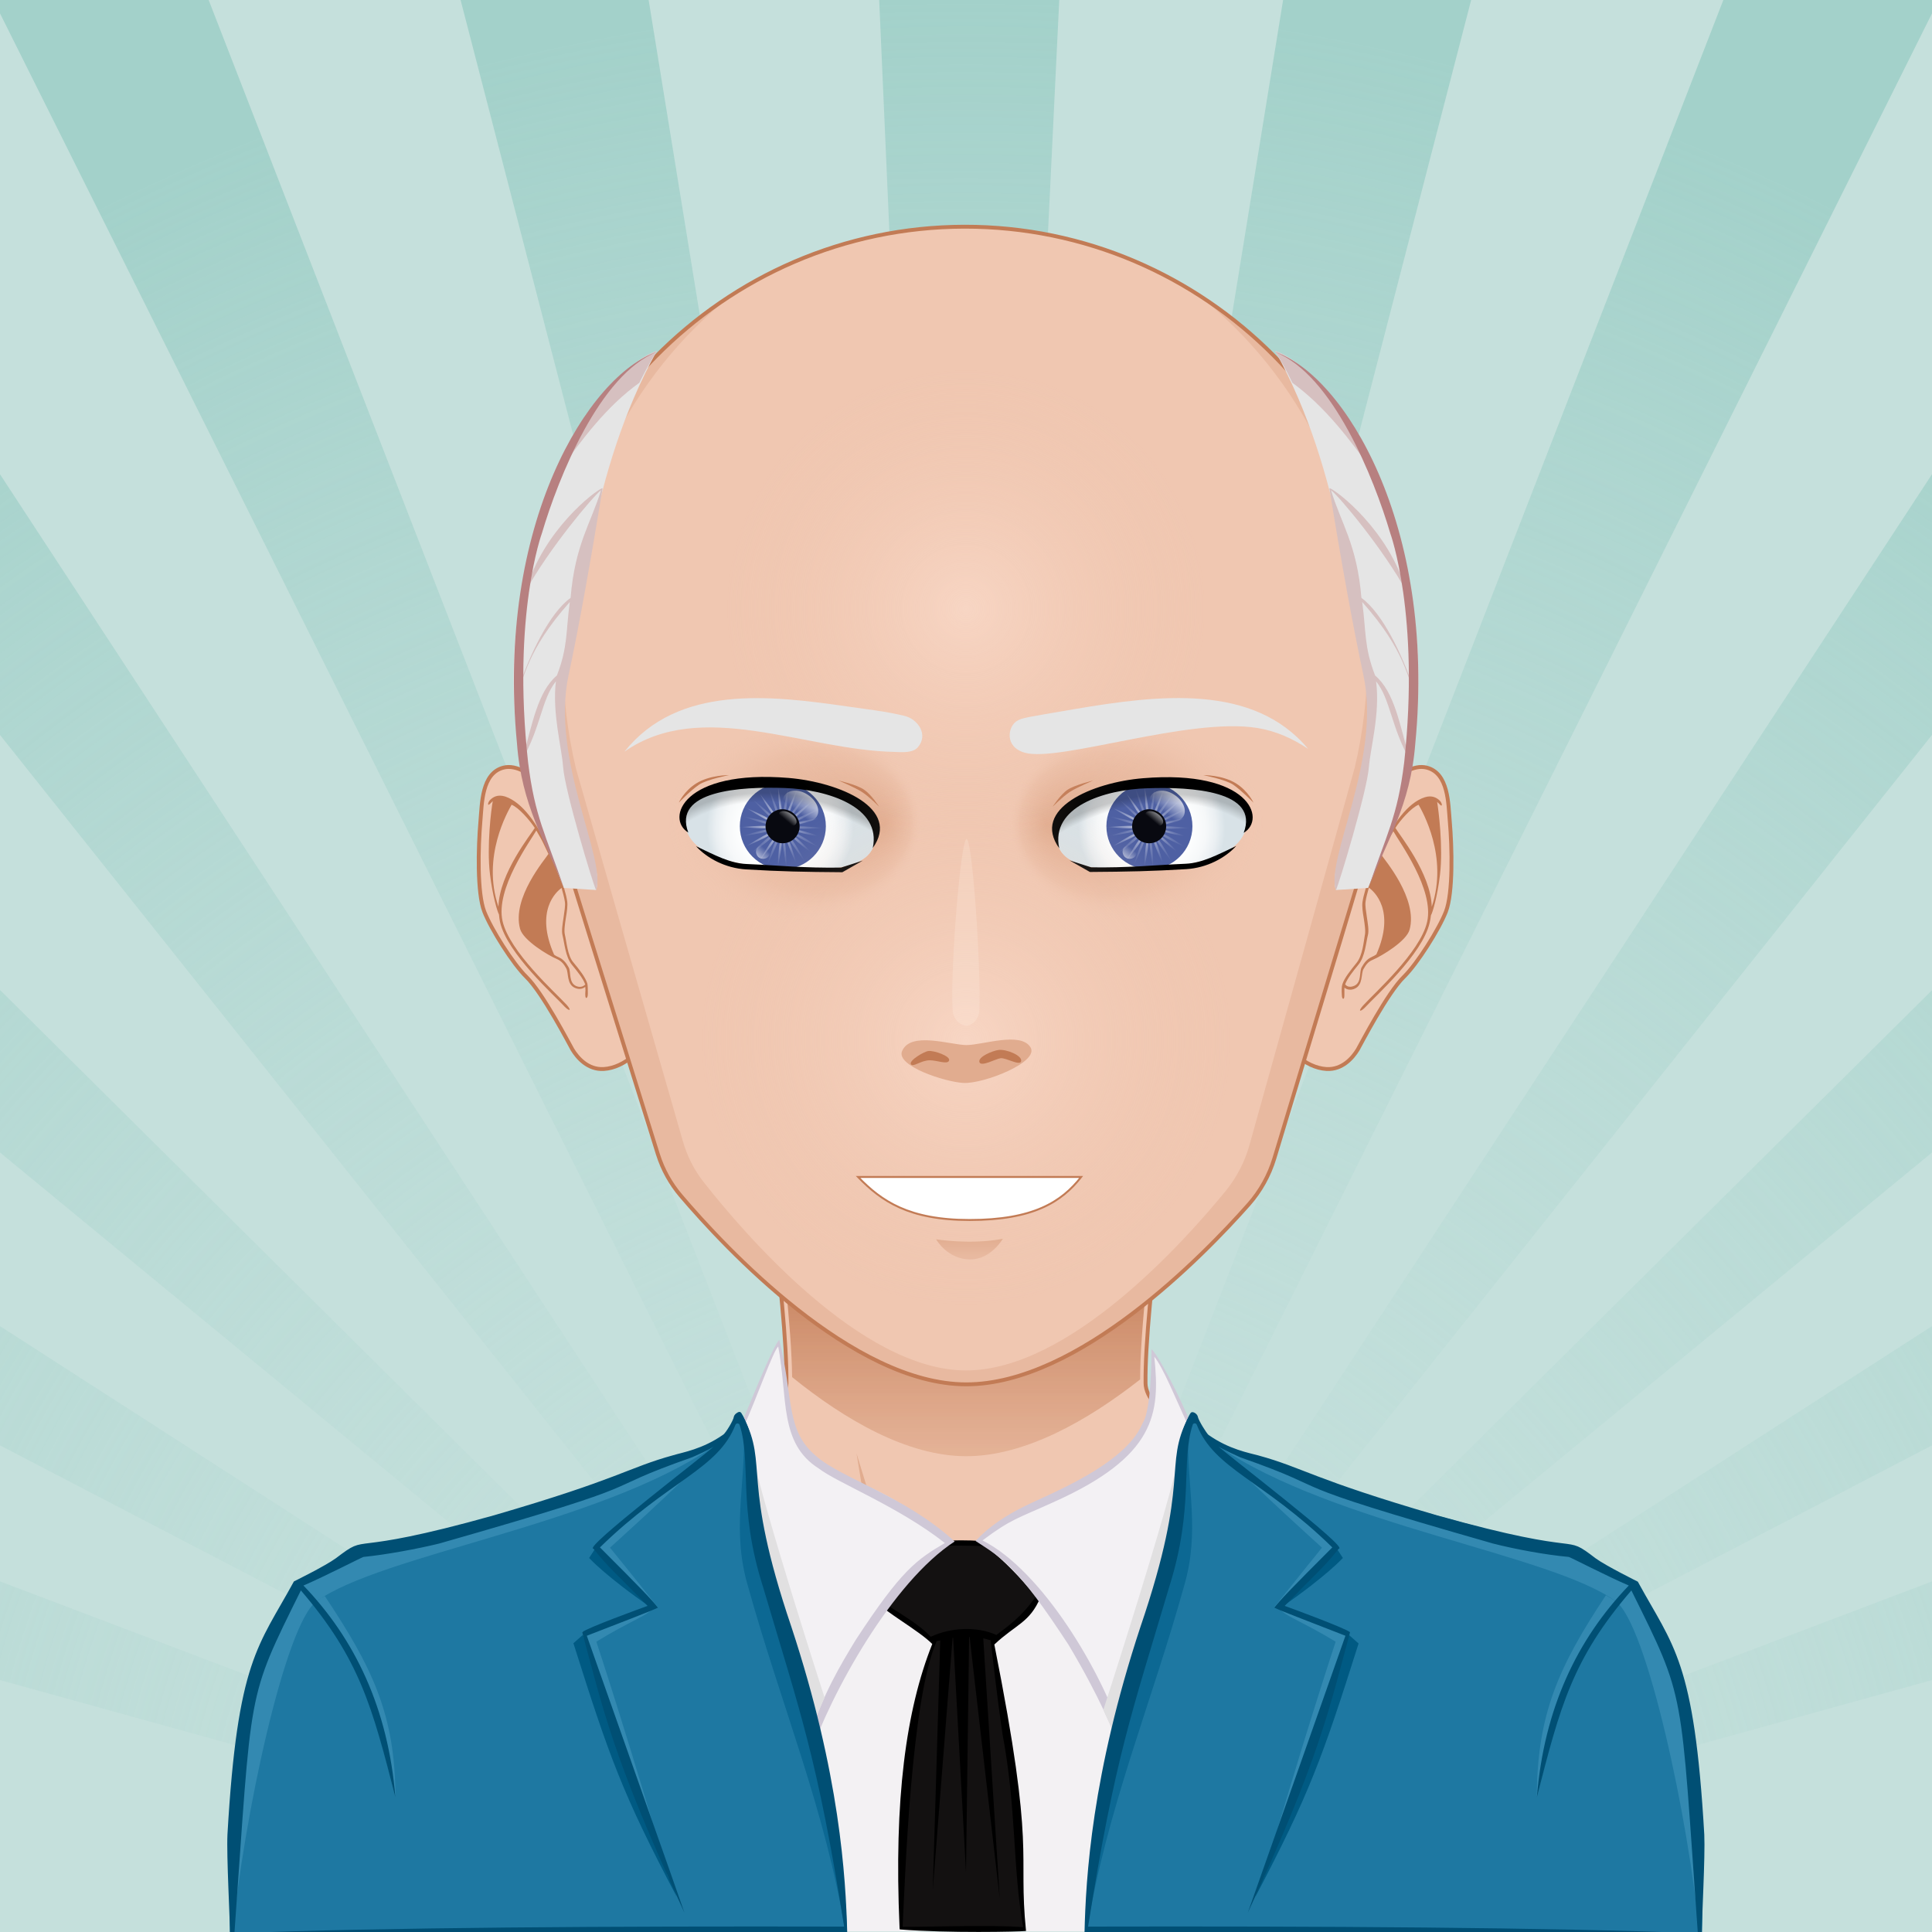 <svg id="Isolation_Mode" xmlns="http://www.w3.org/2000/svg" viewBox="0 0 750 750">
  <style>.st0{fill:#C5E0DC;} .st1{fill:url(#SvgjsPath3087_1_);} .st2{fill:#E5E5E5;} .st3{fill:#F0C7B1;} .st4{fill:#FFE4D6;} .st5{fill:#E1AC8F;} .st6{fill:none;stroke:#C27B55;stroke-width:1.5;} .st7{fill:url(#SvgjsPath3568_1_);} .st8{fill:#F3F1F3;} .st9{fill:#131111;} .st10{fill:#F3F1F4;} .st11{fill:#CFC8D7;} .st12{fill:#E1E0E1;} .st13{fill:#1E78A2;} .st14{fill:#0C6893;} .st15{fill:#005A83;} .st16{fill:#3389B1;} .st17{fill:#004F74;} .st18{fill:#F0C7B1;stroke:#C27B55;stroke-width:1.5;} .st19{fill:#C27B55;} .st20{fill:#E8B9A0;} .st21{display:none;} .st22{display:inline;fill:url(#SvgjsPath3014_1_);} .st23{display:inline;fill:#C27B55;} .st24{fill:url(#SvgjsPath3442_1_);} .st25{fill:#4E60A3;} .st26{opacity:0.7;fill:url(#SvgjsPath3501_1_);enable-background:new ;} .st27{opacity:0.4;fill:url(#SvgjsPath3505_1_);enable-background:new ;} .st28{opacity:0.9;enable-background:new ;} .st29{opacity:0.5;fill:url(#SvgjsPath3511_1_);enable-background:new ;} .st30{opacity:0.5;fill:url(#SvgjsPath3515_1_);enable-background:new ;} .st31{opacity:0.75;fill:url(#SvgjsPath3519_1_);enable-background:new ;} .st32{fill:url(#SvgjsPath3468_1_);} .st33{fill:url(#SvgjsPath3473_1_);} .st34{fill:url(#SvgjsPath3450_1_);} .st35{opacity:0.7;fill:url(#SvgjsPath3524_1_);enable-background:new ;} .st36{opacity:0.4;fill:url(#SvgjsPath3528_1_);enable-background:new ;} .st37{opacity:0.5;fill:url(#SvgjsPath3534_1_);enable-background:new ;} .st38{opacity:0.5;fill:url(#SvgjsPath3538_1_);enable-background:new ;} .st39{opacity:0.75;fill:url(#SvgjsPath3542_1_);enable-background:new ;} .st40{fill:url(#SvgjsPath3489_1_);} .st41{fill:url(#SvgjsPath3494_1_);} .st42{fill:url(#SvgjsPath2885_1_);} .st43{fill:url(#SvgjsPath2889_1_);} .st44{opacity:0.2;fill:#FFF5EF;enable-background:new ;} .st45{fill:#2A232B;} .st46{fill:#D6C0C0;} .st47{fill:#B78080;} .st48{fill:#26120B;} .st49{fill:url(#SvgjsPath3052_1_);} .st50{fill:#FFFFFF;} .st51{fill:none;stroke:#C27B55;stroke-width:0.75;}</style>
  <g id="svga-group-backs-single">
    <path id="SvgjsPath3086" class="st0" d="M750 750H0V0h750v750z"/>
    <radialGradient id="SvgjsPath3087_1_" cx="-207" cy="432.667" r="250" gradientTransform="matrix(3 0 0 3 996 -548)" gradientUnits="userSpaceOnUse">
      <stop offset="0" stop-color="#C5E0DC" stop-opacity="0"/>
      <stop offset="1" stop-color="#A3D1CA"/>
    </radialGradient>
    <path id="SvgjsPath3087" class="st1" d="M372.3 750h-.7L0 5.2V0h81l291.3 750zM251.8 0h-73L373 750h.6L251.8 0zM0 514.8v46.3L363.1 750h2.2L0 514.8zM411.2 0h-69.9l33 750h.6L411.2 0zM0 384.3v63.1L367.3 750h1.2L0 384.3zM353 750h5.8L0 613.9v38.3L353 750zM0 184.1v101.2L369.8 750h.8L0 184.1zm750 377v-46.3L384.7 750h2.2L750 561.1zm0 91.1v-38.3L391.2 750h5.8l353-97.8zm0-204.8v-63L381.4 750h1.2L750 447.4zM571.1 0h-73L376.4 750h.6L571.1 0zM750 285.3V184.1L379.3 750h.8L750 285.3zm0-280.1V0h-81L377.7 750h.7L750 5.2z"/>
  </g>
  <g id="svga-group-subwrapper">
    <g id="svga-group-hair-back">
      <path id="SvgjsPath3577" class="st2" d="M376.4 366.1h-2.8v-2.8h2.8v2.8z"/>
    </g>
    <g id="svga-group-humanbody-single">
      <path id="SvgjsPath2893" class="st3" d="M641.3 643.2c-6.1-13.2-22.9-32.9-41.5-38.3-23-6.7-74.9-14.8-94.1-19.3-15.4-3.6-46.5-31.5-57.4-40.9-2-1.7-3.6-5.1-3.6-7.7-.4-30.3 11.7-110.9 11.7-110.9H293.6s12.1 80.5 11.7 110.9c0 2.6-1.6 6-3.6 7.7-10.9 9.4-42 37.3-57.4 40.9-19.2 4.5-71.1 12.9-94.1 19.6-18.6 5.4-35.3 24.8-41.5 38-10.3 22.3-12.8 62.8-12.8 97.7h558.2c0-34.9-2.5-75.4-12.8-97.7z"/>
      <path id="SvgjsPath2894" class="st4" d="M540.1 599.3c67.9 9.9 96.5 24.3 105.5 141.5h8.5c0-34.9-2.4-75.3-12.8-97.7-6.1-13.2-22.9-32.9-41.5-38.3-23-6.7-74.9-14.8-94.1-19.3-15.4-3.6-50.9-33.7-60.4-45.6 9.4 13.1 35.7 43.5 58.8 51.5 11 3.9 20.1 5.6 36 7.9zM246 591.5c23.1-8 49.4-38.4 58.8-51.5-9.5 11.9-45 42-60.4 45.6-19.2 4.5-71.1 12.9-94.1 19.6-18.6 5.4-35.3 24.8-41.5 38C98.5 665.5 96 706 96 740.9h8.5c8.9-116.5 37.6-131.7 105.5-141.5 15.8-2.4 24.9-4.1 36-7.9z"/>
      <path id="SvgjsPath2895" class="st5" d="M362.8 637.2s-14.2-4.5-19.8-6.6c-29.2-11.2-123.9-18.4-123.9-18.4s99.8 4 121.8 7.8c-1.3-13.3-8.4-55.8-8.4-55.8s14.4 46.9 17.9 58.8c1.9 6.1 12.4 14.2 12.4 14.2zm30.2-3.8c-.2.2-.5.5-.8.7.3-.2.5-.4.8-.7zm-30.2 3.8s8.1 8.3 12.1 8.5c5.3.1 13.5-8.1 17.2-11.5-3.5 2.7-11.6 3.9-14.8 4-3.7.1-14.5-1-14.5-1zm58.7-21c-4.3.7-12.2 2.2-12.2 2.2l6.4-41.6c-1.8 8.6-12.5 45.2-22.7 56.6 5.3-4.5 17.2-6.7 23.2-7.5 28.6-4.1 28.6-4.1 114.6-13.8 0 0-81.1-.5-109.3 4.1z"/>
      <path id="SvgjsPath2896" class="st6" d="M641.3 643.2c-6.1-13.2-22.9-32.9-41.5-38.3-23-6.7-74.9-14.8-94.1-19.3-15.4-3.6-46.5-31.5-57.4-40.9-2-1.7-3.6-5.1-3.6-7.7-.4-30.3 11.7-110.9 11.7-110.9H293.6s12.1 80.5 11.7 110.9c0 2.6-1.6 6-3.6 7.7-10.9 9.4-42 37.3-57.4 40.9-19.2 4.5-71.1 12.9-94.1 19.6-18.6 5.4-35.3 24.8-41.5 38-10.3 22.3-12.8 62.8-12.8 97.7h558.2c0-34.9-2.5-75.4-12.8-97.7z"/>
    </g>
    <g id="svga-group-chinshadow-single">
      <linearGradient id="SvgjsPath3568_1_" gradientUnits="userSpaceOnUse" x1="-827" y1="-516.378" x2="-827" y2="-553.587" gradientTransform="matrix(3 0 0 3 2856 2112)">
        <stop offset="0" stop-color="#E1AC8F" stop-opacity=".8"/>
        <stop offset=".7" stop-color="#C27B55"/>
      </linearGradient>
      <path id="SvgjsPath3568" class="st7" d="M375.1 565.3c22.8 0 47.1-13.8 67.5-29.8 0-18.7 4-53.3 7.4-78.7-42.9-6.3-107.2-6.4-150-.4 3.3 25 7.3 59.2 7.5 78.2 20.4 16.5 44.7 30.7 67.6 30.7z"/>
    </g>
    <g id="svga-group-clothes-single">
      <path id="SvgjsPath3583" class="st8" d="M455.5 749.8H293.3V593c62.1 13.1 102.9 12.1 162.2 0v156.8z"/>
      <path id="SvgjsPath3584" class="st9" d="M395.8 749c-7.7 0-29.9.6-46.1-.6v-.5c-2.3-52.1 3.2-85.7 12.7-109.6l.1-.3-.3-.3c-2.5-2.5-6.8-5.4-11.3-8.4-4.5-3.1-9.1-6.2-12.1-9.1 1.7-2 3.9-4.1 6.6-6.1.7-.3 3.2-2.4 16.7-13.9.6-.5 1-.8 1-.9 2.3-.5 6-.8 10.4-.8 6.1 0 13.2.6 18.2 1.6 4.4 4.1 9.6 14.9 11.6 20-2.7 6.4-5.9 8.7-10.4 12-2.2 1.6-4.6 3.4-7.4 5.9l-.2.2.1.3c11.2 56.7 11.2 69.9 11.2 82.7 0 5.6 0 18.4.9 27.9-.4-.1-1-.1-1.7-.1z"/>
      <path id="SvgjsPath3585" d="M403.9 620.1c-2.1-5.6-7.6-16.5-11.9-20.5-8-1.6-22.3-2.4-29.2-.7-.3.2-17.4 15-17.6 14.7-2.5 2-5 4.2-7 6.7 5.8 5.8 18.6 12.7 23.7 17.9-10.2 25.6-14.9 60.3-12.7 109.9 0 .3 0 .6.1.9 18.9 1.5 46.2.9 49 .6-3.2-31.6 4-29.2-12.3-111.2 8.4-7.9 13.7-8.4 17.9-18.3zm-14.7 53.1c-.1-.1-.1-.3-.1-.4 5.6 29.4 3.9 52 8.1 75.3-13.2-.9-33.5-.1-46.8-.1 1-20.1 3.3-88.4 13.2-110.9.5-.1.9-.2 1.4-.3l-2.9 96.9 7.7-97.9h.2l5 91 1.2-91.3h.2L388.1 737l-6.4-101c.9.2 1.8.4 2.6.7.1 0 .2 0 .3.1.3 2.7 2.6 23.4 4.6 36.4zm-2.4-38.5c-7.7-3.5-17.8-2.9-25.5.7-4.7-5.1-11.4-8.6-21-15 1.5-1.3 3.5-3 6.2-5.1.2 0 9.7-7.7 9.9-7.9 2.6-2.3 4.9-5 7-7.3 8.2-.3 20.2.1 27.4.4 4.2 5.2 8.2 13.1 11.2 19.4-5.5 7.9-10.9 11.5-15.2 14.8z"/>
      <path id="SvgjsPath3586" class="st10" d="M314.2 680.3C282 568.5 296.5 597.7 288 553.8c5.7-13.4 11-29.1 14.1-32.4l.2-.2c6.4 67 25 38.1 66.4 77.4-23.8 15.8-45.7 56.7-54.5 81.7zM462 553.8c-4-10.3-11.4-25.5-14.6-28.8 4 57.7-42.3 46.2-68 73.1 24.6 15.9 47.9 57.7 56.3 82.2 36.7-121.4 17-68.1 26.3-126.5z"/>
      <path id="SvgjsPath3587" class="st11" d="M447 523.7c0 14.3-1.2 25.6-3.5 28.9-6.8 16.2-36.6 27.5-45.7 32.1-7 3.4-13.8 7.8-19.1 13.5 10.6 6.9 15.9 9.4 36.1 40.3 11.8 19.8 18.2 34.7 21.1 43.6 37.3-123.7 17.4-69.7 26.8-128.4-4.5-11.3-12.9-27.4-15.7-30zm10.2 54.5c-5.5 50.4-9.7 40.4-21.6 95.4-7.6-24.1-30.9-63.9-54.2-75.6 11-8.3 14-8.7 27.2-14.7 40.2-17.9 41.8-34.6 39.5-56.6 3.4 4 8.7 17.2 13.1 26.6-2.5 8.7-3.6 21.3-4 24.9zM317 565.4c-12.3-10.2-8.8-22.8-14.5-45.3-2.5 2.8-8.8 18.5-15.1 33.6 1.6 7.8 1.9 20.6 2.1 24.7 1.6 34.1 4.9 35.6 24.6 103.7 8.5-24.9 32.3-68 56.5-83.7-19.4-17.7-43.7-24.4-53.6-33zm15.2 71.2c-6.2 10.2-12.6 20.9-17.8 37.1-12.4-56.6-16.7-47.3-21.6-95.3-.9-8.3-1.7-16.8-3.9-25 4.6-10 11.1-28.7 13.2-30.7 3.8 19.8.2 37.6 15.8 47.4 7.3 5.6 31 14.8 48.9 28.9-10.8 6.4-16.7 10.2-34.6 37.6z"/>
      <path id="SvgjsPath3588" class="st12" d="M431.7 671.2l-3.4-7.4s25.5-78.6 30-101.1c2.6 23.3-26.6 108.5-26.6 108.5zm-115.6-3.1l4-9.1s-23.9-73.9-28.4-96.3c-2.6 23.3 24.4 105.4 24.4 105.4z"/>
      <path id="SvgjsPath3589" class="st13" d="M444.2 631.5c19.7-58.1 7.7-62.9 17.6-82.2.4-.7 3.9 2.9 4.3 4.6 3.6 15.8 148.9 48.4 153.5 51.9 4.1 3 15.8 8.8 15.8 8.8 13.8 25.3 21.7 29.9 25.5 97.6.4 8.6-.2 32.9-.2 39.5l-238.8-1.9c.6-21.8 3.3-60.9 22.3-118.3zm-138.4 0c-19.7-58.1-7.7-62.9-17.6-82.2-.4-.7-3.9 2.9-4.3 4.6-3.6 15.8-148.9 48.4-153.5 51.9-4.1 3-15.8 8.8-15.8 8.8-13.8 25.3-21.7 29.9-25.5 97.6-.4 8.6.2 32.9.2 39.5l238.8-1.9c-.6-21.8-3.3-60.9-22.3-118.3z"/>
      <path id="SvgjsPath3590" class="st14" d="M459.6 615.9c-12.7 45.7-30.1 86.8-37.7 133.8-2.5 0 4.2-63.3 22.3-118.2 19.7-58.1 7.7-62.9 17.6-82.2.2-.4-1.7 5.5-.6 6.8-.5 21.5 4.8 38.2-1.6 59.8zm-169.2 0c12.7 45.7 30.1 86.8 37.7 133.8 2.5 0-4.2-63.3-22.3-118.2-19.7-58.1-7.7-62.9-17.6-82.2-.2-.4 1.7 5.5.6 6.8.5 21.5-4.8 38.2 1.6 59.8z"/>
      <path id="SvgjsPath3591" class="st15" d="M521.3 604.8s-6.4 7.1-24.1 19.3c14.8-16.4 21.7-23 21.7-23l2.4 3.7zm6.1 33.2l-4.3-3.8c-12.7 38.5-21.1 57.5-35.8 102.2 21.1-40.1 26.1-54.2 40.1-98.4zm-296.3-36.9s6.8 6.6 21.7 23c-17.7-12.2-24.1-19.3-24.1-19.3l2.4-3.7zm31.6 135.2c-14.7-44.7-23.1-63.7-35.8-102.2l-4.3 3.8c14 44.3 19 58.4 40.1 98.4z"/>
      <path id="SvgjsPath3592" class="st16" d="M596.6 697.8c0-32.4 8.7-51.2 26.8-78.5 1.7 1 2.6 1.5 3.8 2.4-19.3 23.9-23.1 46.3-30.6 76.1zm-106.3 31.7c17.1-46.6 22.5-64.8 33.8-96-3.2-1-24.2-8.3-27.4-9.3 1.1 2.8 8.7 5.1 21.8 13.1 0 0-14.2 43-28.2 92.2zm22.9-128.7s-9.4 11.6-18.6 23.2c9.5-7.5 16-15.8 24.3-22.9-11.1-9.4-29.3-23.8-41.1-33.7 9.3 9.9 35.4 33.4 35.4 33.4zm146.6 150.8h.8c0-6.5.5-30.9.2-39.5-3.9-67.8-11.8-72.3-25.5-97.6 0 0-11.7-5.8-15.8-8.8-3.7-2.8-108.3-27.7-146.5-44.3 44.7 30.6 129.2 41.9 154.2 60.2 12.1 8.9 28.4 84.5 32.6 130zm-537-130c1.5-1.1 1.7-1 3.3-2 18.2 27.3 27.4 45.9 27.4 78.2-7.6-29.8-12.7-53.1-30.7-76.2zm108.7 15.7c13.1-8.1 20.7-10.4 21.8-13.1-3.2 1-24.2 8.4-27.4 9.3 11.3 31.1 16.7 49.4 33.8 96-14-49.2-28.2-92.2-28.2-92.2zm40.7-69.9c-11.7 9.9-29.9 24.3-41.1 33.7 8.2 7.1 14.8 15.4 24.3 22.9-9.2-11.7-18.6-23.2-18.6-23.2s26.1-23.5 35.4-33.4zm-149.4 54.3c25-18.3 109.5-29.6 154.2-60.2-38.2 16.6-142.8 41.5-146.5 44.3-4.1 3-15.8 8.8-15.8 8.8-13.8 25.3-21.7 29.9-25.5 97.6-.4 8.6.2 32.9.2 39.5h.8c4.2-45.6 20.5-121.2 32.6-130z"/>
      <path id="SvgjsPath3593" class="st17" d="M465 550c-.1-.8-1.2-1.8-2.1-1.8-.8-.1-1.2 1.3-1.6 2-9.9 19.3 1.2 23.3-18.6 81.4-18.9 57.3-21.2 97.3-21.7 119l239.6 1.1c0-6.5 1.4-30.9 1-39.5-3.9-67.8-12-72.9-25.8-98.2 0 0-12.3-6.1-16.3-9-13.6-10.4-1.6.1-61.5-16.7-49-14.3-51.7-18.4-69.5-23.3-3.6-1-11.3-2.3-19.4-8-.7-.6-3.8-5.5-4.1-7zm-42.6 197.9c10.4-65.8 17-83 31.5-131.9 9.8-31 4.4-48.6 9.1-62.9.2-.7 1.3-.8 1.6 0 6.8 17.3 25.8 21.4 52.6 47.6-16.2 16.2-20.4 20.6-22.5 23.4 2.4 1.2 15.6 6.2 27.6 10.9-.7 2.1-37.4 106.1-37.9 107.5 27.9-60.2 31.5-78.7 39.7-108.9-2.3-1.7-22-9-25.4-10.2 11.9-12.3 15.4-15.1 21-22.2 4.5 0-44.3-37.2-46.7-39.7 1.3 1 7.7 3.9 8.4 4.2 41 14.4 8.6 7.9 98.2 33.5 8.6 2.2 20.5 4.4 29.4 5.2.6.1 15.1 7.6 23.3 11.1-20.1 20.9-32.9 47.8-35.7 82.3 9-35.3 13.8-53.8 36.7-80.4 21.3 43 18.9 36.8 25.8 133.1-57.6-2.3-145.8-2.8-236.7-2.6zm-141.6-191c-8.1 5.7-15.8 6.9-19.4 8-17.8 4.9-20.4 9-69.5 23.3-59.8 16.8-47.8 6.3-61.5 16.7-4.1 3-16.3 9-16.3 9-13.8 25.3-21.9 30.4-25.8 98.2-.4 8.6 1 32.9 1 39.5l239.6-1.1c-.6-21.7-2.8-61.7-21.7-119-19.7-58.1-8.7-62.1-18.6-81.4-.4-.7-.8-2.1-1.6-2-.8.1-1.9 1-2.1 1.8-.2 1.6-3.3 6.5-4.1 7zM91 750.5c6.9-96.3 4.5-90.1 25.8-133.1 22.8 26.6 27.7 45.1 36.7 80.4-2.8-34.5-15.7-61.5-35.7-82.3 8.2-3.5 22.7-11 23.3-11.1 8.9-.9 20.8-3.1 29.4-5.2 89.7-25.6 57.3-19.1 98.2-33.5.7-.3 7.1-3.1 8.4-4.2-2.4 2.5-51.2 39.7-46.7 39.7 5.6 7.2 9.1 9.9 21 22.2-3.3 1.2-23.1 8.4-25.4 10.2 8.2 30.1 11.8 48.6 39.7 108.9-.4-1.4-37.2-105.4-37.9-107.5 12.1-4.7 25.2-9.7 27.6-10.9-2.1-2.8-6.3-7.2-22.5-23.4 26.8-26.2 45.8-30.2 52.6-47.6.3-.7 1.3-.7 1.6 0 4.7 14.3-.8 31.9 9.1 62.9 14.5 49 21.1 66.2 31.5 131.9-91-.2-179.2.3-236.7 2.6z"/>
    </g>
    <g id="svga-group-head">
      <g id="svga-group-ears-left">
        <path id="SvgjsPath3550" class="st18" d="M223.4 321c-4.1-6.9-17.7-25.7-28-23-8.4 2.2-8.3 13.9-8.9 20.8-.9 10.2-1.3 27.9 1.5 35.1 2.7 6.9 11.1 20.2 16.3 25.3 6.4 6.2 16.7 26.1 17.9 28.2 2 3.3 6 7.9 12.1 7.6 8.6-.5 16-8.6 16.6-12.5 3.5-21.3-16.7-63.6-27.5-81.5z"/>
        <path id="SvgjsPath3551" class="st19" d="M219.3 362.9c-.4-1.6 0-4.2.4-6.8.4-2.3.7-4.5.5-6.1-.8-5.8-5.3-16.9-8.3-22.9-3.4-6.9-8.9-15.6-15.8-17.9-2.9-.9-4.7.2-5.8 1.3-.8.8-1 1.8-.7 1.9s.9-.7 1.7-1.4c.7-.6-1.4-.1 0 0-.6 2.9-2.4 17.6-1.1 28.3 1 8.4 2.9 14.7 3.5 15.7.1 1 .2 2 .4 2.9 2.8 12.3 21 28.4 25.2 33 .8.8 1.6 1.3 1.8 1.1.2-.2-.3-1-1.1-1.9-4.2-4.6-22.2-20.6-24.9-32.5-2.9-12.6 10.9-31.3 13.1-35.2 1.1 1.9 2.1 3.6 2.8 5.1.6 1.2 1.2 2.5 1.9 4-1.3 2.1-14.3 17.1-11 29.1 1.2 4.4 10.7 10.2 14.3 11.7 2 .9 2.8 2.2 3.6 3.6 1 1.7.1 6.2 3.4 7.6.7.3 1.3.4 1.8.4.9 0 1.7-.4 2.2-.8.1.8.1 1.7 0 2.6 0 1.2.1 1.7.4 1.7.3 0 .6-.5.6-1.6 0-1.4 0-3.2-.2-4-.8-2.5-3-5.3-5.5-8.3-2.2-2.6-2.6-8.2-3.2-10.6zM193.5 352c-6.6-19.3 3.6-36.9 5.1-39.6 2.8 1.1 7.1 6.1 9 9-1.4 2.4-13.8 17.6-14.1 30.6zm30.2 30.8c-3-1.3-2-5.5-2.9-7.2-.9-1.5-1.8-3.1-4.1-4.1-.5-.2-1.1-.5-1.6-.9-7.5-17 .8-24.4 2.9-25.9.6 2.1 1.1 4 1.3 5.5.2 1.4-.2 3.6-.5 5.8-.4 2.7-.9 5.4-.4 7.2.7 2.7 1.1 8.3 3.6 11.3 2.2 2.7 4.4 5.4 5.2 7.7-.5.4-1.5 1.4-3.5.6z"/>
      </g>
      <g id="svga-group-ears-right">
        <path id="SvgjsPath3552" class="st18" d="M525.9 321c4.1-6.9 17.7-25.7 28-23 8.4 2.2 8.3 13.9 8.9 20.8.9 10.2 1.3 27.9-1.5 35.1-2.7 6.9-11.1 20.2-16.3 25.3-6.4 6.2-16.7 26.1-17.9 28.2-2 3.3-6 7.9-12.1 7.6-8.6-.5-16-8.6-16.6-12.5-3.6-21.3 16.7-63.6 27.5-81.5z"/>
        <path id="SvgjsPath3553" class="st19" d="M526.6 373.8c-2.4 3-4.7 5.8-5.5 8.3-.3.8-.3 2.6-.2 4 0 1.2.3 1.7.6 1.6.3 0 .4-.6.4-1.7v-2.6c.5.4 1.2.8 2.2.8.5 0 1.2-.1 1.8-.4 3.3-1.4 2.4-5.9 3.4-7.6.9-1.5 1.6-2.8 3.6-3.6 3.7-1.6 13.1-7.3 14.3-11.7 3.3-12-9.7-27.1-11-29.1.7-1.5 1.3-2.8 1.9-4 .7-1.5 1.7-3.3 2.8-5.1 2.2 4 16 22.6 13.1 35.2-2.7 11.9-20.8 27.9-24.9 32.5-.8.9-1.3 1.7-1.1 1.9.2.2 1-.3 1.8-1.1 4.2-4.6 22.4-20.7 25.2-33 .2-.9.4-1.9.5-2.9.6-.9 2.5-7.2 3.5-15.7 1.3-10.7-.6-25.4-1.1-28.3 1.4-.1-.7-.6 0 0 .9.8 1.5 1.6 1.7 1.4.3-.1.1-1.1-.7-1.9-1.1-1.1-3-2.2-5.8-1.3-6.9 2.2-12.4 10.9-15.9 17.9-3 6-7.5 17.1-8.3 22.9-.2 1.6.1 3.8.5 6.1.4 2.6.8 5.2.4 6.8-.4 2.1-.8 7.7-3.2 10.6zm15.1-52.4c1.8-2.9 6.2-7.9 9-9 1.5 2.7 11.6 20.2 5.1 39.6-.3-13-12.8-28.2-14.1-30.6zm-19.5 60.7c.8-2.2 3-5 5.2-7.7 2.5-3 2.9-8.6 3.6-11.3.5-1.8 0-4.5-.4-7.2-.3-2.1-.7-4.4-.5-5.8.2-1.5.7-3.4 1.3-5.5 2.1 1.5 10.4 8.9 2.9 25.9-.6.4-1.1.7-1.6.9-2.3 1-3.2 2.6-4.1 4.1-1 1.7.1 5.9-2.9 7.2-2.1.9-3.2-.1-3.5-.6z"/>
      </g>
      <g id="svga-group-faceshape-wrap">
        <g id="svga-group-faceshape-single">
          <path id="SvgjsPath3565" class="st3" d="M539 303.4c0 .1-34.1 112.4-44.3 146.3-2 6.6-5.4 12.7-9.9 17.8-17.8 20.1-66.3 69.9-109.7 69.9-44.2 0-93.7-53.1-110.8-73.2-4-4.7-7-10.1-8.9-16.1-10.1-32.2-45-144.1-45-144.3-3.6-13.9-5.6-28.6-5.6-43.6-.1-94.9 75.8-172 169.6-172.2 93.8-.1 170 76.7 170.1 171.6 0 15.2-1.9 29.8-5.5 43.8z"/>
          <path id="SvgjsPath3566" class="st20" d="M464.8 114.3c39.9 31.1 66.1 82.2 66.1 140.1 0 15.1-1.7 29.7-5 43.6 0 .1-31.3 112.4-40.8 146.3-1.8 6.6-5 12.7-9.1 17.8-16.4 20.1-61 69.9-101 69.9-40.7 0-86.2-53.2-101.9-73.2-3.7-4.7-6.4-10.1-8.1-16.1-9.3-32.2-41.4-144.1-41.4-144.3-3.3-13.9-5.1-28.6-5.1-43.6-.1-58.1 26.1-109.5 66.2-140.7-48 30.4-79.9 84.4-79.8 146 0 15.1 2 29.7 5.6 43.6 0 .1 35 112 45 144.3 1.9 5.9 4.8 11.4 8.9 16.1 17.1 20 66.6 73.2 110.8 73.2 43.4 0 91.9-49.8 109.7-69.9 4.5-5.1 7.9-11.2 9.9-17.8C505 415.7 539 303.5 539 303.4c3.6-13.9 5.5-28.6 5.4-43.6 0-61.4-31.8-115.2-79.6-145.5z"/>
          <path id="SvgjsPath3567" class="st6" d="M539 303.4c0 .1-34.1 112.4-44.3 146.3-2 6.6-5.4 12.7-9.9 17.8-17.8 20.1-66.3 69.9-109.7 69.9-44.2 0-93.7-53.1-110.8-73.2-4-4.7-7-10.1-8.9-16.1-10.1-32.2-45-144.1-45-144.3-3.6-13.9-5.6-28.6-5.6-43.6-.1-94.9 75.8-172 169.6-172.2 93.8-.1 170 76.7 170.1 171.6 0 15.2-1.9 29.8-5.5 43.8z"/>
        </g>
      </g>
      <g id="svga-group-mouth-single" class="st21">
        <linearGradient id="SvgjsPath3014_1_" gradientUnits="userSpaceOnUse" x1="-826.633" y1="-543.354" x2="-826.633" y2="-546.145" gradientTransform="matrix(3 0 0 3 2856 2112)">
          <stop offset=".1" stop-color="#E8B9A0"/>
          <stop offset="1" stop-color="#E1AC8F"/>
        </linearGradient>
        <path id="SvgjsPath3014" class="st22" d="M364.5 474.2l23.2-.6c-2.8 12.5-21.4 10.7-23.2.6z"/>
        <path id="SvgjsPath3018" class="st23" d="M364.8 475c-1-.1-.9-1.6.2-1.5.1 0 12 1.5 22-.6 1.1-.2 1.4 1.3.4 1.5-7.8 1.7-17.9 1.3-22.6.6zm10.4-9.9c-4.2 0-8.3-1.5-12.3-2.2-4.6-.8-9.1-.1-13.7.3-4.7.4-14.9 0-17.8-1.9-1.6-1-1.3-3.4.5-4 1.7-.6 4.4.7 6.1 1 8 1.4 12.2-.1 19.3-.3 10.7-.3 11.9 4.2 25.3 1.5 14.4-2.9 20.9-.7 31.2-3.8 1.4-.4 3.1-1.6 4.6-.8 1.7.9 1.6 3.3-.1 4.1-9.5 4.2-20 2.5-30.6 4.3-4.1.5-8.2 1.8-12.5 1.8z"/>
      </g>
      <g id="svga-group-eyes-left">
        <g id="svga-group-eyesback-left">
          <radialGradient id="SvgjsPath3442_1_" cx="-1804.95" cy="-596.845" r="9.501" gradientTransform="matrix(-3 0 0 3 -5112 2112)" gradientUnits="userSpaceOnUse">
            <stop offset="0" stop-color="#FFF"/>
            <stop offset=".544" stop-color="#FDFEFE"/>
            <stop offset=".74" stop-color="#F6F8F9"/>
            <stop offset=".879" stop-color="#EAEFF2"/>
            <stop offset=".992" stop-color="#D9E3E8"/>
            <stop offset="1" stop-color="#D8E2E7"/>
          </radialGradient>
          <path id="SvgjsPath3442" class="st24" d="M266 317.7c-.6 7.7 4.7 16.8 34.9 19.4 26.7 2.3 38-2.1 38.8-10.9s-9.5-19.5-35.9-20.9c-23.6-1.2-37.1 3.6-37.8 12.4z"/>
        </g>
        <g id="svga-group-eyesiriswrapper-left">
          <g id="svga-group-eyesiriscontrol-left">
            <g id="svga-group-eyesiris-left" transform="translate(.5 .25)">
              <path id="SvgjsPath3500" class="st25" d="M320.1 320.5c0 9.2-7.5 16.7-16.7 16.7s-16.7-7.5-16.7-16.7 7.5-16.7 16.7-16.7 16.7 7.5 16.7 16.7z"/>
              <radialGradient id="SvgjsPath3501_1_" cx="1673.582" cy="4435.492" r="55.581" gradientTransform="matrix(.288 -.074 .073 .288 -504.874 -833.656)" gradientUnits="userSpaceOnUse">
                <stop offset="0" stop-color="#FFF"/>
                <stop offset="1" stop-color="#FFF" stop-opacity="0"/>
              </radialGradient>
              <path id="SvgjsPath3501" class="st26" d="M301.5 304h-.2c.1.4.2.8.2 1.1V304zm0 1.1c.2 5.5.5 10.4 1.4 12.2.5-1.9-.3-6.8-1.4-12.2zm1.4 12.2c-.1.5-.3.8-.6.9s-.6 0-1-.3c.1.5.1.8-.1 1.1-.2.2-.6.3-1 .2.3.4.5.7.4 1s-.4.5-.8.7c.4.2.7.4.8.7s-.1.6-.4 1c.5-.1.8 0 1 .2s.2.6.1 1.1c.4-.3.7-.4 1-.3s.5.4.6.9c.2-.4.5-.7.8-.7s.6.2.9.5c0-.5.1-.8.4-1 .2-.2.6-.1 1.1 0-.2-.4-.3-.8-.2-1.1.1-.3.5-.4 1-.5-.4-.3-.6-.6-.6-.9s.2-.6.6-.9c-.5-.1-.8-.2-1-.5-.1-.3-.1-.6.2-1.1-.5.2-.8.2-1.1 0-.2-.2-.3-.5-.3-1-.3.4-.6.6-.9.5-.4.2-.6-.1-.9-.5zm1.7.2c1.3-1.5 2.8-6.2 4.4-11.5-2.4 5-4.4 9.5-4.4 11.5zm4.4-11.4c.2-.3.3-.7.5-1-.1 0-.1 0-.2-.1-.1.3-.2.7-.3 1.1zm-3 12.4c1.9-.7 5.4-4.1 9.2-8.1-4.4 3.3-8.2 6.3-9.2 8.1zm9.3-8.1l.9-.6c0-.1-.1-.1-.1-.1-.4.2-.6.4-.8.7zm-8.5 9.6c2 .2 6.7-1.2 11.9-2.9-5.4.9-10.2 1.8-11.9 2.9zm12-2.9c.3 0 .6-.1.9-.1v-.2l-.9.3zm-12 4.6c1.6 1.1 6.5 2.1 11.9 3-5.2-1.8-9.9-3.2-11.9-3zm11.9 3c.3.1.5.2.8.3v-.1c-.2-.1-.5-.2-.8-.2zm-12.7-1.5c.9 1.8 4.8 4.9 9.2 8.2-3.8-4-7.3-7.5-9.2-8.2zm9.2 8.2c.2.2.3.4.5.5l.1-.1c-.2-.1-.4-.3-.6-.4zm-10.6-7.2c0 2 2 6.5 4.3 11.5-1.5-5.3-2.9-10-4.3-11.5zm4.3 11.5c.1.2.1.4.2.6h.1l-.3-.6zm-6-11.3c-.9 1.8-1.3 6.7-1.5 12.2 1.1-5.4 2-10.2 1.5-12.2zm-1.5 12.2c0 .2-.1.4-.1.6h.1v-.6zm-.1-12.8c-1.7 1.1-4.2 5.3-7 10.1 3.5-4.3 6.5-8.2 7-10.1zm-7 10.1c-.1.2-.3.4-.5.5 0 0 .1 0 .1.1.2-.2.3-.4.4-.6zm5.9-11.4c-2 .2-6.2 2.7-10.9 5.7 5.1-2.2 9.6-4.2 10.9-5.7zm-10.9 5.7c-.2.1-.5.2-.7.3 0 0 0 .1.1.1.2-.1.4-.3.6-.4zm10.5-7.4c-1.9-.7-6.8-.5-12.3 0 5.5.5 10.4.8 12.3 0zm-12.3 0c-.3 0-.6-.1-.9-.1v.2c.3 0 .6-.1.9-.1zm12.7-1.6c-1.3-1.5-5.8-3.6-10.8-5.7 4.6 2.9 8.8 5.4 10.8 5.7zm-10.8-5.7l-.9-.6c0 .1-.1.1-.1.2.3.1.7.2 1 .4zm11.9 4.4c-.5-1.9-3.5-5.8-6.9-10.1 2.7 4.8 5.3 9 6.9 10.1zm-6.9-10.1c-.2-.3-.4-.6-.6-1-.1 0-.1.1-.2.1.3.3.6.6.8.9z"/>
              <radialGradient id="SvgjsPath3505_1_" cx="3117.012" cy="3287.191" r="55.542" gradientTransform="matrix(.297 .003 -.003 .297 -612.712 -664.933)" gradientUnits="userSpaceOnUse">
                <stop offset="0" stop-color="#FFF"/>
                <stop offset="1" stop-color="#FFF" stop-opacity="0"/>
              </radialGradient>
              <path id="SvgjsPath3505" class="st27" d="M305.8 304h-.2c0 .4 0 .8-.1 1.2l.3-1.2zm-.3 1.1c-1.2 5.4-2.2 10.2-1.8 12.1 1.1-1.7 1.5-6.6 1.8-12.1zm-1.7 12.2c-.2.4-.5.7-.8.7s-.6-.2-.9-.5c0 .5-.1.8-.4 1s-.6.1-1.1-.1c.2.4.3.8.1 1.1-.1.3-.5.4-1 .4.4.3.6.6.6.9s-.2.6-.6.8c.5.1.8.2.9.5s.1.6-.2 1c.4-.2.8-.2 1.1 0 .2.2.3.5.3 1 .3-.3.6-.5.9-.5s.5.3.8.7c.1-.5.3-.8.6-.9.3-.1.6 0 1 .3-.1-.5-.1-.8.1-1.1.2-.2.6-.3 1-.2-.3-.4-.5-.7-.4-1s.4-.5.8-.7c-.4-.2-.7-.4-.8-.7-.1-.3.1-.6.4-1-.5 0-.8 0-1-.2s-.2-.6-.1-1.1c-.4.3-.7.4-1 .3 0 .1-.2-.2-.3-.7zm1.6.6c1.7-1.1 4.3-5.2 7.2-9.9-3.6 4.2-6.7 8-7.2 9.9zm7.2-9.9c.2-.3.5-.6.7-.9-.1 0-.1-.1-.2-.1-.1.3-.3.7-.5 1zm-6.1 11.2c2-.2 6.3-2.6 11-5.5-5.1 2.1-9.7 4.1-11 5.5zm11-5.4c.3-.1.7-.3 1-.4 0-.1-.1-.1-.1-.2l-.9.6zm-10.6 7.1c1.9.8 6.8.6 12.3.3-5.6-.6-10.5-1-12.3-.3zm12.2.3c.3 0 .6.1.9.1v-.2c-.3 0-.6.1-.9.1zm-12.7 1.4c1.3 1.5 5.7 3.7 10.7 5.9-4.5-3.1-8.7-5.7-10.7-5.9zm10.7 5.9c.2.2.5.3.7.5 0 0 0-.1.1-.1-.3-.2-.5-.3-.8-.4zm-11.9-4.7c.4 2 3.3 5.9 6.7 10.3-2.6-4.9-5-9.1-6.7-10.3zm6.8 10.3l.3.6s.1 0 .1-.1c-.1-.2-.3-.4-.4-.5zm-8.4-9.7c-.5 1.9.2 6.8 1.2 12.2-.1-5.5-.3-10.4-1.2-12.2zm1.2 12.2v.7h.1c0-.3 0-.5-.1-.7zm-2.9-12.5c-1.4 1.5-3 6.1-4.6 11.4 2.5-4.9 4.6-9.4 4.6-11.4zm-4.6 11.4l-.3.6h.1c.1-.2.2-.4.2-.6zm3.2-12.4c-1.9.7-5.5 4-9.4 7.9 4.6-3.1 8.5-6.1 9.4-7.9zm-9.3 8c-.2.1-.4.3-.6.4l.1.1c.1-.2.3-.4.5-.5zm8.6-9.5c-2-.3-6.7 1-12 2.7 5.5-.8 10.3-1.6 12-2.7zm-12 2.7c-.3 0-.5.1-.8.1v.1c.3-.1.6-.2.8-.2zm12-4.4c-1.6-1.2-6.4-2.2-11.8-3.2 5.2 1.9 9.8 3.4 11.8 3.2zm-11.8-3.2l-.9-.3v.2c.3 0 .6 0 .9.1zm12.7 1.7c-.9-1.8-4.7-4.9-9-8.3 3.7 4 7.1 7.5 9 8.3zm-9-8.3c-.2-.3-.5-.5-.7-.8l-.1.1c.2.2.5.4.8.7zm10.4 7.4c0-2-1.8-6.5-4.1-11.6 1.4 5.3 2.8 10 4.1 11.6zm-4.1-11.6c-.1-.4-.2-.7-.3-1.1-.1 0-.1 0-.2.1.2.3.3.7.5 1z"/>
              <path id="SvgjsPath3509" class="st25" d="M309.9 320.5c0 3.6-2.9 6.6-6.6 6.6-3.6 0-6.6-2.9-6.6-6.6 0-3.6 2.9-6.6 6.6-6.6 3.7.1 6.6 3 6.6 6.6z"/>
              <path id="SvgjsPath3510" class="st28" d="M309.9 320.5c0 3.6-2.9 6.6-6.6 6.6-3.6 0-6.6-2.9-6.6-6.6 0-3.6 2.9-6.6 6.6-6.6 3.7.1 6.6 3 6.6 6.6z"/>
              <linearGradient id="SvgjsPath3511_1_" gradientUnits="userSpaceOnUse" x1="-803.315" y1="-593.351" x2="-802.445" y2="-594.389" gradientTransform="matrix(3 0 0 3 2704 2112.5)">
                <stop offset="0" stop-color="#FFF"/>
                <stop offset="1" stop-color="#FFF" stop-opacity="0"/>
              </linearGradient>
              <path id="SvgjsPath3511" class="st29" d="M294.2 328.2c1.3-.8 3-.5 3.8.7.8 1.3.5 3-.7 3.8-1.3.8-3 .5-3.8-.7-.9-1.3-.6-3 .7-3.8z"/>
              <linearGradient id="SvgjsPath3515_1_" gradientUnits="userSpaceOnUse" x1="-799.106" y1="-598.92" x2="-799.802" y2="-598.089" gradientTransform="matrix(3 0 0 3 2704 2112.5)">
                <stop offset="0" stop-color="#FFF"/>
                <stop offset="1" stop-color="#FFF" stop-opacity="0"/>
              </linearGradient>
              <path id="SvgjsPath3515" class="st30" d="M308.5 319.6c-.7 1-2.7.9-4.5-.3-1.8-1.2-2.7-3-2-4 .7-1 2.7-.9 4.5.3 1.9 1.2 2.7 3 2 4z"/>
              <linearGradient id="SvgjsPath3519_1_" gradientUnits="userSpaceOnUse" x1="-796.842" y1="-601.214" x2="-798.448" y2="-599.3" gradientTransform="matrix(3 0 0 3 2704 2112.5)">
                <stop offset="0" stop-color="#FFF"/>
                <stop offset="1" stop-color="#FFF" stop-opacity="0"/>
              </linearGradient>
              <path id="SvgjsPath3519" class="st31" d="M316.5 316.8c-1.6 2.4-5.7 2.6-9.1.3-3.5-2.3-5-6.1-3.4-8.5s5.7-2.6 9.1-.3c3.5 2.3 5 6.1 3.4 8.5z"/>
            </g>
          </g>
        </g>
        <g id="svga-group-eyesfront-left">
          <path id="SvgjsPath3467" class="st3" d="M251.6 327.6c3.4 38.4 29.7 67.4 58.9 64.9 29.2-2.6 50.1-35.7 46.7-74.1s-29.7-67.4-58.9-64.9-50.1 35.7-46.7 74.1zm14.4-9.9c.7-8.8 14.2-13.6 37.7-12.3 26.4 1.4 36.7 12.1 35.9 20.9-.8 8.8-12.1 13.2-38.8 10.9-30.1-2.6-35.4-11.8-34.8-19.5z"/>
          <radialGradient id="SvgjsPath3468_1_" cx="-791.356" cy="-1706.468" r="16.45" fx="-779.789" fy="-1706.436" gradientTransform="matrix(2.999 .062 .05 -2.399 2767.277 -3725.767)" gradientUnits="userSpaceOnUse">
            <stop offset="0" stop-color="#E1AC8F"/>
            <stop offset=".7" stop-color="#E1AC8F" stop-opacity=".3"/>
            <stop offset="1" stop-color="#F0C7B1" stop-opacity="0"/>
          </radialGradient>
          <path id="SvgjsPath3468" class="st32" d="M257.2 323.4c1.7 21.5 28.6 37.2 55.5 34.8 26.8-2.5 48.9-18.8 47-40.3s-25.3-36.9-52.1-34.4c-26.9 2.5-52.7 10.5-50.4 39.9zm8.8-5.7c.7-8.8 14.2-13.6 37.7-12.3 26.4 1.4 36.7 12.1 35.9 20.9-.8 8.8-12.1 13.2-38.8 10.9-30.1-2.6-35.4-11.8-34.8-19.5z"/>
          <radialGradient id="SvgjsPath3473_1_" cx="-1986.136" cy="-823.75" r="24.022" gradientTransform="matrix(-2.624 -1.454 -1.091 1.968 -5797.932 -900.08)" gradientUnits="userSpaceOnUse">
            <stop offset=".94" stop-opacity="0"/>
            <stop offset="1" stop-opacity=".2"/>
          </radialGradient>
          <path id="SvgjsPath3473" class="st33" d="M266 317.7c-.6 7.7 4.7 16.8 34.9 19.4 26.7 2.3 38-2.1 38.8-10.9s-9.5-19.5-35.9-20.9c-23.6-1.2-37.1 3.6-37.8 12.4z"/>
          <path id="SvgjsPath3477" class="st19" d="M334.7 307.5c-2.9-1.9-9.2-4.5-9.2-4.5s7.2 1.6 10 3.6c2.8 1.9 5.8 6.6 5.8 6.6s-3.7-3.8-6.6-5.7zm-51.7-6.6s-7.4-.1-12.7 3.2c-4.8 3-6.8 7.5-6.8 7.5s4.6-4.8 7.9-7c2.9-2 11.6-3.7 11.6-3.7z"/>
          <path id="SvgjsPath3478" d="M304.6 305.9c-17.2-.6-43.6 1-37.4 17.3-8.9-5.4-2.1-24.6 39-21.2 19.9 1.7 43.6 11.9 32.6 27.2 3.5-15.9-17.4-22.7-34.2-23.3zm30.3 28.2l-8.4 2.7c-14.8.2-23-.8-36.8-1.4-6.4-.3-12.1-3.4-19.5-6.9 4.3 4.7 11.4 8.5 19.4 9 13.4.8 22.4 1 37.4 1.1l7.9-4.5z"/>
        </g>
      </g>
      <g id="svga-group-eyes-right">
        <g id="svga-group-eyesback-right">
          <radialGradient id="SvgjsPath3450_1_" cx="-802.95" cy="-596.845" r="9.501" gradientTransform="matrix(3 0 0 3 2856 2112)" gradientUnits="userSpaceOnUse">
            <stop offset="0" stop-color="#FFF"/>
            <stop offset=".544" stop-color="#FDFEFE"/>
            <stop offset=".74" stop-color="#F6F8F9"/>
            <stop offset=".879" stop-color="#EAEFF2"/>
            <stop offset=".992" stop-color="#D9E3E8"/>
            <stop offset="1" stop-color="#D8E2E7"/>
          </radialGradient>
          <path id="SvgjsPath3450" class="st34" d="M484 317.7c.6 7.7-4.7 16.8-34.9 19.4-26.7 2.3-38-2.1-38.8-10.9s9.5-19.5 35.9-20.9c23.6-1.2 37.1 3.6 37.8 12.4z"/>
        </g>
        <g id="svga-group-eyesiriswrapper-right">
          <g id="svga-group-eyesiriscontrol-right">
            <g id="svga-group-eyesiris-right" transform="translate(-.5 .25)">
              <path id="SvgjsPath3523" class="st25" d="M463.4 320.5c0 9.2-7.5 16.7-16.7 16.7s-16.7-7.5-16.7-16.7 7.5-16.7 16.7-16.7 16.7 7.5 16.7 16.7z"/>
              <radialGradient id="SvgjsPath3524_1_" cx="1640.807" cy="4426.517" r="55.582" gradientTransform="matrix(.288 -.074 .073 .288 -351.453 -833.506)" gradientUnits="userSpaceOnUse">
                <stop offset="0" stop-color="#FFF"/>
                <stop offset="1" stop-color="#FFF" stop-opacity="0"/>
              </radialGradient>
              <path id="SvgjsPath3524" class="st35" d="M444.8 304h-.2c.1.4.2.8.2 1.1V304zm0 1.1c.2 5.5.5 10.4 1.4 12.2.6-1.9-.3-6.8-1.4-12.2zm1.5 12.2c-.1.5-.3.8-.6.9-.3.1-.6 0-1-.3.1.5.1.8-.1 1.1-.2.2-.6.3-1 .2.3.4.5.7.4 1s-.4.5-.8.7c.4.2.7.4.8.7s-.1.6-.4 1c.5-.1.8 0 1 .2s.2.6.1 1.1c.4-.3.7-.4 1-.3s.5.4.6.9c.2-.4.5-.7.8-.7s.6.2.9.5c0-.5.1-.8.4-1 .2-.2.6-.1 1.1 0-.2-.4-.3-.8-.2-1.1.1-.3.5-.4 1-.5-.4-.3-.6-.6-.6-.9s.2-.6.6-.9c-.5-.1-.8-.2-1-.5-.1-.3-.1-.6.2-1.1-.4.2-.8.2-1.1 0-.2-.2-.3-.5-.3-1-.3.4-.6.6-.9.5-.5.2-.7-.1-.9-.5zm1.7.2c1.3-1.5 2.8-6.2 4.4-11.5-2.4 5-4.4 9.5-4.4 11.5zm4.3-11.4c.2-.3.3-.7.5-1-.1 0-.1 0-.2-.1 0 .3-.2.7-.3 1.1zm-2.9 12.4c1.9-.7 5.4-4.1 9.2-8.1-4.4 3.3-8.3 6.3-9.2 8.1zm9.2-8.1l.9-.6c0-.1-.1-.1-.1-.1-.3.2-.6.4-.8.7zm-8.4 9.6c2 .2 6.7-1.2 11.9-2.9-5.5.9-10.3 1.8-11.9 2.9zm11.9-2.9c.3 0 .6-.1.9-.1v-.2l-.9.3zm-11.9 4.6c1.6 1.1 6.5 2.1 11.9 3-5.3-1.8-10-3.2-11.9-3zm11.9 3c.3.1.5.2.8.3v-.1c-.3-.1-.6-.2-.8-.2zm-12.7-1.5c.9 1.8 4.8 4.9 9.2 8.2-3.9-4-7.4-7.5-9.2-8.2zm9.1 8.2c.2.2.3.4.5.5l.1-.1c-.2-.1-.4-.3-.6-.4zm-10.6-7.2c0 2 2 6.5 4.3 11.5-1.4-5.3-2.9-10-4.3-11.5zm4.4 11.5c.1.2.1.4.2.6h.1l-.3-.6zm-6.1-11.3c-.9 1.8-1.3 6.7-1.5 12.2 1.2-5.4 2-10.2 1.5-12.2zm-1.5 12.2c0 .2-.1.4-.1.6h.1v-.6zm-.1-12.8c-1.7 1.1-4.2 5.3-7 10.1 3.6-4.3 6.6-8.2 7-10.1zm-7 10.1c-.1.2-.3.4-.4.5 0 0 .1 0 .1.1l.3-.6zm5.9-11.4c-2 .2-6.2 2.7-10.9 5.7 5.1-2.2 9.6-4.2 10.9-5.7zm-10.9 5.7c-.2.1-.5.2-.7.3 0 0 0 .1.1.1.2-.1.4-.3.6-.4zm10.5-7.4c-1.9-.7-6.8-.5-12.3 0 5.5.5 10.4.8 12.3 0zm-12.3 0c-.3 0-.6-.1-.9-.1v.2c.3 0 .7-.1.9-.1zm12.7-1.6c-1.3-1.5-5.8-3.6-10.8-5.7 4.6 2.9 8.8 5.4 10.8 5.7zm-10.8-5.7l-.9-.6c0 .1-.1.1-.1.2.4.1.7.2 1 .4zm12 4.4c-.5-1.9-3.5-5.8-6.9-10.1 2.7 4.8 5.2 9 6.9 10.1zm-7-10.1c-.2-.3-.4-.6-.6-1-.1 0-.1.1-.2.1.4.3.6.6.8.9z"/>
              <radialGradient id="SvgjsPath3528_1_" cx="3083.109" cy="3287.511" r="55.545" gradientTransform="matrix(.297 .003 -.003 .297 -459.31 -664.938)" gradientUnits="userSpaceOnUse">
                <stop offset="0" stop-color="#FFF"/>
                <stop offset="1" stop-color="#FFF" stop-opacity="0"/>
              </radialGradient>
              <path id="SvgjsPath3528" class="st36" d="M449.1 304h-.2c0 .4 0 .8-.1 1.2.2-.4.2-.8.3-1.2zm-.2 1.1c-1.2 5.4-2.2 10.2-1.8 12.1 1-1.7 1.4-6.6 1.8-12.1zm-1.8 12.2c-.2.4-.5.7-.8.7s-.6-.2-.9-.5c0 .5-.1.8-.4 1s-.6.1-1.1-.1c.2.4.3.8.1 1.1-.2.3-.5.4-1 .4.4.3.6.6.6.9s-.2.6-.6.8c.5.1.8.2.9.5s.1.6-.2 1c.5-.2.8-.2 1.1 0 .2.2.3.5.3 1 .3-.3.6-.5.9-.5s.5.3.8.7c.1-.5.3-.8.6-.9.3-.1.6 0 1 .3-.1-.5-.1-.8.1-1.1.2-.2.6-.3 1-.2-.3-.4-.5-.7-.4-1s.4-.5.8-.7c-.4-.2-.7-.4-.8-.7-.1-.3.1-.6.4-1-.5 0-.8 0-1-.2s-.2-.6-.1-1.1c-.4.3-.8.4-1 .3 0 .1-.2-.2-.3-.7zm1.6.6c1.7-1.1 4.3-5.2 7.2-9.9-3.6 4.2-6.7 8-7.2 9.9zm7.2-9.9c.2-.3.5-.6.8-.9-.1 0-.1-.1-.2-.1-.2.3-.4.7-.6 1zm-6.1 11.2c2-.2 6.3-2.6 11-5.5-5.1 2.1-9.6 4.1-11 5.5zm11-5.4c.3-.1.7-.3 1-.4 0-.1-.1-.1-.1-.2l-.9.6zm-10.6 7.1c1.9.8 6.8.6 12.3.3-5.5-.6-10.4-1-12.3-.3zm12.2.3c.3 0 .6.1.9.1v-.2c-.2 0-.5.1-.9.1zm-12.7 1.4c1.3 1.5 5.7 3.7 10.7 5.9-4.5-3.1-8.7-5.7-10.7-5.9zm10.7 5.9c.2.2.5.3.7.5l.1-.1c-.2-.2-.5-.3-.8-.4zm-11.8-4.7c.4 2 3.3 5.9 6.7 10.3-2.6-4.9-5.1-9.1-6.7-10.3zm6.7 10.3l.3.6s.1 0 .1-.1c-.1-.2-.3-.4-.4-.5zm-8.4-9.7c-.5 1.9.2 6.8 1.2 12.2 0-5.5-.3-10.4-1.2-12.2zm1.2 12.2v.7h.1c0-.3 0-.5-.1-.7zm-2.8-12.5c-1.4 1.5-3 6.1-4.6 11.4 2.4-4.9 4.5-9.4 4.6-11.4zm-4.7 11.4l-.3.6h.1c.1-.2.2-.4.2-.6zm3.3-12.4c-1.9.7-5.5 4-9.4 7.9 4.5-3.1 8.4-6.1 9.4-7.9zm-9.4 8c-.2.1-.4.3-.6.4l.1.1c.2-.2.3-.4.5-.5zm8.6-9.5c-2-.3-6.7 1-12 2.7 5.5-.8 10.3-1.6 12-2.7zm-12 2.7c-.3 0-.5.1-.8.1v.1c.3-.1.6-.2.8-.2zm12-4.4c-1.6-1.2-6.4-2.2-11.8-3.2 5.2 1.9 9.8 3.4 11.8 3.2zm-11.8-3.2l-.9-.3v.2c.3 0 .6 0 .9.1zm12.7 1.7c-.9-1.8-4.7-4.9-9-8.3 3.7 4 7.1 7.5 9 8.3zm-9-8.3c-.2-.3-.5-.5-.7-.8l-.1.1c.2.2.5.4.8.7zm10.4 7.4c0-2-1.8-6.5-4.1-11.6 1.4 5.3 2.8 10 4.1 11.6zm-4.1-11.6c-.1-.4-.2-.7-.3-1.1-.1 0-.1 0-.2.1.2.3.4.7.5 1z"/>
              <path id="SvgjsPath3532" class="st25" d="M453.2 320.5c0 3.6-2.9 6.6-6.6 6.6-3.6 0-6.6-2.9-6.6-6.6 0-3.6 2.9-6.6 6.6-6.6 3.7.1 6.6 3 6.6 6.6z"/>
              <path id="SvgjsPath3533" class="st28" d="M453.2 320.5c0 3.6-2.9 6.6-6.6 6.6-3.6 0-6.6-2.9-6.6-6.6 0-3.6 2.9-6.6 6.6-6.6 3.7.1 6.6 3 6.6 6.6z"/>
              <linearGradient id="SvgjsPath3534_1_" gradientUnits="userSpaceOnUse" x1="-804.879" y1="-593.355" x2="-804.008" y2="-594.393" gradientTransform="matrix(3 0 0 3 2852 2112.5)">
                <stop offset="0" stop-color="#FFF"/>
                <stop offset="1" stop-color="#FFF" stop-opacity="0"/>
              </linearGradient>
              <path id="SvgjsPath3534" class="st37" d="M437.5 328.2c1.3-.8 3-.5 3.8.7.8 1.3.5 3-.7 3.8-1.3.8-3 .5-3.8-.7-.9-1.3-.6-3 .7-3.8z"/>
              <linearGradient id="SvgjsPath3538_1_" gradientUnits="userSpaceOnUse" x1="-800.669" y1="-598.923" x2="-801.366" y2="-598.093" gradientTransform="matrix(3 0 0 3 2852 2112.5)">
                <stop offset="0" stop-color="#FFF"/>
                <stop offset="1" stop-color="#FFF" stop-opacity="0"/>
              </linearGradient>
              <path id="SvgjsPath3538" class="st38" d="M451.8 319.6c-.7 1-2.7.9-4.5-.3-1.8-1.2-2.7-3-2-4 .7-1 2.7-.9 4.5.3 1.9 1.2 2.7 3 2 4z"/>
              <linearGradient id="SvgjsPath3542_1_" gradientUnits="userSpaceOnUse" x1="-798.406" y1="-601.218" x2="-800.011" y2="-599.304" gradientTransform="matrix(3 0 0 3 2852 2112.5)">
                <stop offset="0" stop-color="#FFF"/>
                <stop offset="1" stop-color="#FFF" stop-opacity="0"/>
              </linearGradient>
              <path id="SvgjsPath3542" class="st39" d="M459.8 316.8c-1.6 2.4-5.7 2.6-9.1.3-3.5-2.3-5-6.1-3.4-8.5s5.7-2.6 9.1-.3c3.5 2.3 5 6.1 3.4 8.5z"/>
            </g>
          </g>
        </g>
        <g id="svga-group-eyesfront-right">
          <path id="SvgjsPath3488" class="st3" d="M451.7 253.5c-29.2-2.6-55.5 26.5-58.9 64.9s17.6 71.6 46.7 74.1c29.2 2.6 55.5-26.5 58.9-64.9 3.4-38.4-17.5-71.6-46.7-74.1zm-2.6 83.6c-26.7 2.3-38-2.1-38.8-10.9s9.5-19.5 35.9-20.9c23.5-1.2 37 3.6 37.7 12.3.7 7.8-4.6 17-34.8 19.5z"/>
          <radialGradient id="SvgjsPath3489_1_" cx="-1793.123" cy="-1732.521" r="16.451" fx="-1781.555" fy="-1732.488" gradientTransform="matrix(-2.999 .062 -.05 -2.399 -5023.276 -3725.767)" gradientUnits="userSpaceOnUse">
            <stop offset="0" stop-color="#E1AC8F"/>
            <stop offset=".7" stop-color="#E1AC8F" stop-opacity=".3"/>
            <stop offset="1" stop-color="#F0C7B1" stop-opacity="0"/>
          </radialGradient>
          <path id="SvgjsPath3489" class="st40" d="M442.4 283.5c-26.8-2.5-50.2 13-52.1 34.4-2 21.5 20.1 37.8 47 40.3 26.8 2.5 53.8-13.2 55.5-34.8 2.3-29.4-23.5-37.4-50.4-39.9zm6.7 53.6c-26.7 2.3-38-2.1-38.8-10.9s9.5-19.5 35.9-20.9c23.5-1.2 37 3.6 37.7 12.3.7 7.8-4.6 17-34.8 19.5z"/>
          <radialGradient id="SvgjsPath3494_1_" cx="-1109.733" cy="-176.068" r="24.022" gradientTransform="matrix(2.624 -1.454 1.091 1.968 3541.932 -900.08)" gradientUnits="userSpaceOnUse">
            <stop offset=".94" stop-opacity="0"/>
            <stop offset="1" stop-opacity=".2"/>
          </radialGradient>
          <path id="SvgjsPath3494" class="st41" d="M484 317.7c.6 7.7-4.7 16.8-34.9 19.4-26.7 2.3-38-2.1-38.8-10.9s9.5-19.5 35.9-20.9c23.6-1.2 37.1 3.6 37.8 12.4z"/>
          <path id="SvgjsPath3498" class="st19" d="M408.6 313.2s3-4.7 5.8-6.6 10-3.6 10-3.6-6.3 2.6-9.2 4.5c-2.8 1.9-6.6 5.7-6.6 5.7zm70.1-8.6c3.2 2.2 7.9 7 7.9 7s-2-4.5-6.8-7.5c-5.3-3.3-12.7-3.2-12.7-3.2s8.6 1.7 11.6 3.7z"/>
          <path id="SvgjsPath3499" d="M411.2 329.3c-11-15.3 12.7-25.6 32.6-27.2 41.1-3.4 48 15.8 39 21.2 6.2-16.3-20.2-17.9-37.4-17.3-16.8.5-37.7 7.3-34.2 23.3zm11.9 9.2c15-.1 24.1-.3 37.4-1.1 8-.5 15.1-4.3 19.4-9-7.4 3.5-13.2 6.6-19.5 6.9-13.8.6-22.1 1.6-36.8 1.4l-8.4-2.7 7.9 4.5z"/>
        </g>
      </g>
      <g id="svga-group-facehighlight-single">
        <radialGradient id="SvgjsPath2885_1_" cx="-827" cy="-569.4" r="38.133" gradientTransform="matrix(3 0 0 3 2856 2112)" gradientUnits="userSpaceOnUse">
          <stop offset="0" stop-color="#FFE4D6" stop-opacity=".5"/>
          <stop offset=".9" stop-color="#F0C7B1" stop-opacity="0"/>
        </radialGradient>
        <path id="SvgjsPath2885" class="st42" d="M489.4 403.7c.1 63.1-51 114.4-114.2 114.5s-114.5-51-114.6-114.1 51-114.6 114.2-114.7c63.2-.1 114.5 51.2 114.6 114.3z"/>
        <radialGradient id="SvgjsPath2889_1_" cx="-827.017" cy="-625.217" r="34.427" gradientTransform="matrix(3 0 0 3 2856 2112)" gradientUnits="userSpaceOnUse">
          <stop offset="0" stop-color="#FFE4D6" stop-opacity=".5"/>
          <stop offset=".9" stop-color="#F0C7B1" stop-opacity="0"/>
        </radialGradient>
        <path id="SvgjsPath2889" class="st43" d="M479.6 236.4c0 57.8-46.9 104.6-104.6 104.6-57.8 0-104.7-46.9-104.7-104.6S317.2 131.7 375 131.7s104.6 46.9 104.6 104.7z"/>
      </g>
      <g id="svga-group-eyebrows-left">
        <path id="SvgjsPath3563" class="st2" d="M242.4 291.8c20.9-26.2 56.8-21.8 86.2-17.6 7.5 1.1 15.2 1.9 22.5 3.7 5.3 1.3 9.4 7.3 5.2 12.2-2 2.3-6.3 1.9-8.9 1.8-35.3-.7-75.1-21-105-.1z"/>
      </g>
      <g id="svga-group-eyebrows-right">
        <path id="SvgjsPath3564" class="st2" d="M507.8 290.7c-6-4-12.4-6.9-19.7-8.1-26.5-4.3-77 13.4-90.3 9.6-8.1-2.3-6.5-10.4-2.9-12.4 2.2-1.2 2.8-1.2 22.1-4.5 32.9-5.6 69.6-10 90.8 15.4z"/>
      </g>
      <g id="svga-group-nose-single">
        <path id="SvgjsPath3023" class="st5" d="M350.2 408c-2.5 5.8 16.6 12 23.8 12.4 7.8.4 29.7-8.1 26-13.9-3.9-6.1-18.5-.8-24.9-.8-6.3-.1-21.6-5.4-24.9 2.3z"/>
        <path id="SvgjsPath3024" class="st19" d="M380.2 412.3c-.6-2.1 5.2-4.4 7.4-4.7 3.1-.4 9.4 2.2 8.8 4.4-.5 1.9-6-1.5-8-1.2-2 .3-7.6 3.5-8.2 1.5zm-19.2-.7c2.7 0 6.7 1.7 7.4.2.9-1.8-6-4.1-8-3.8-1.7.2-7.6 3.7-6.8 5.1.8 1.4 3.8-1.5 7.4-1.5z"/>
        <path id="SvgjsPath3025" class="st44" d="M375.2 398.2c1.7 0 4.9-2.1 5-6.2.6-16.8-2.7-66.5-5-66.3-2.2.2-6.3 49.2-5.4 66.3.2 4.2 3.5 6.2 5.4 6.2z"/>
      </g>
      <g id="svga-group-beardwrap">
        <g id="svga-group-beard-single">
          <path id="SvgjsPath3021" class="st45" d="M375 136.3z"/>
        </g>
      </g>
      <g id="svga-group-mustache-single">
        <path id="SvgjsPath3019" class="st45" d="M375 136.3z"/>
      </g>
      <g id="svga-group-hair-front">
        <path id="SvgjsPath3579" class="st2" d="M255 136.2c-25.9 9.1-64.9 80.9-53.7 153.6 4 25.9.4 11.7 17.6 54.9l12.5.8c4.2-12.1-20.4-51-11.8-83.4 6.7-25 8.8-77.9 35.4-125.9zm275.4 125.9c8.6 32.4-16 71.3-11.8 83.4l12.5-.8c17.1-43.2 13.6-29 17.6-54.9 11.2-72.7-27.8-144.6-53.7-153.6 26.6 48 28.7 100.9 35.4 125.9z"/>
        <path id="SvgjsPath3580" class="st46" d="M255 136.2c-2.5 4.1-4.8 8.3-6.8 12.4-12.6 9-22.2 21.8-31.6 35 11.4-25.3 26.3-43.2 38.4-47.4zm-51.5 127.6c-.3.4-.3.4 0 0zm-.8 31.2c7.3-12.8 7.5-23.5 13.1-30.5-1.5 12.4 2.3 25.8 2.8 33.3.7 9.3 11.6 45.4 12.8 47.8 4.2-12.1-17.7-50.6-10.7-83.4 4-18.5 8.6-44.5 13.2-72.4l-.1-.3c-2.8 1-23 16.4-29.7 39.9 9.1-16.5 26.1-36.7 29.2-39.1-3.8 12.7-10.1 21-11.8 41.8-8.2 5.9-15.9 22.1-20.4 35.5 2.6-3.6 2.9-14.7 20.1-33.9-1.6 11.8-.7 17.3-5 28.5-7.5 6.4-9.5 18.7-13.5 32.8zm330.6-111.4c-9.4-13.2-19.1-25.9-31.6-35-2-4.2-4.2-8.3-6.8-12.4 12.2 4.2 27.1 22.1 38.4 47.4zm13.2 80.2c.3.4.3.4 0 0zm-12.7-1.6c-4.3-11.2-3.4-16.7-5-28.5 17.2 19.2 17.4 30.3 20.1 33.9-4.5-13.4-12.2-29.6-20.4-35.5-1.7-20.8-8-29.1-11.8-41.8 3.1 2.3 20 22.5 29.2 39.1-6.7-23.5-26.9-38.9-29.7-39.9l-.1.3c4.5 27.9 9.2 53.8 13.2 72.4 7 32.8-14.9 71.3-10.7 83.4 1.2-2.4 12.1-38.5 12.8-47.8.6-7.5 4.4-20.8 2.8-33.3 5.6 7 5.8 17.7 13.1 30.5-4-14.1-6-26.4-13.5-32.8z"/>
        <path id="SvgjsPath3581" class="st47" d="M218.9 344.7c-7.1-20.9-11.3-27.6-13.9-48.8-6.3-57.3 5.4-89 5.4-89 6.3-21.3 22.4-61.7 44.7-70.3-26.4 8.8-62.7 66.7-54.4 152.1 1.8 24 10.8 37.5 18.2 56zm330.5-55.9c8.3-85.5-28-143.4-54.4-152.1 22.3 8.6 38.4 49 44.7 70.3 0 0 11.6 31.7 5.4 89-2.6 21.2-6.9 27.9-13.9 48.8 7.2-18.6 16.3-32.1 18.2-56z"/>
      </g>
      <g id="svga-group-glasses-single">
        <path id="SvgjsPath3012" class="st48" d="M375 136.3z"/>
      </g>
      <g id="svga-group-mouth-single_1_">
        <linearGradient id="SvgjsPath3052_1_" gradientUnits="userSpaceOnUse" x1="-206.55" y1="345.471" x2="-206.55" y2="342.681" gradientTransform="matrix(3 0 0 3 996 -548)">
          <stop offset=".1" stop-color="#E8B9A0"/>
          <stop offset="1" stop-color="#E1AC8F"/>
        </linearGradient>
        <path id="SvgjsPath3052" class="st49" d="M376.7 488.9c-9 0-13.3-7.8-13.3-7.8s13.4 2.2 25.9-.2c0 0-4.6 8-12.6 8z"/>
        <path id="SvgjsPath3056" class="st50" d="M376.4 473.6c-23.6 0-34.2-7.3-43.3-16.7h86.6c-7.6 9.7-18.6 16.7-43.3 16.7z"/>
        <path id="SvgjsPath3057" class="st51" d="M376.4 473.6c-23.6 0-34.2-7.3-43.3-16.7h86.6c-7.6 9.7-18.6 16.7-43.3 16.7z"/>
      </g>
    </g>
  </g>
</svg>